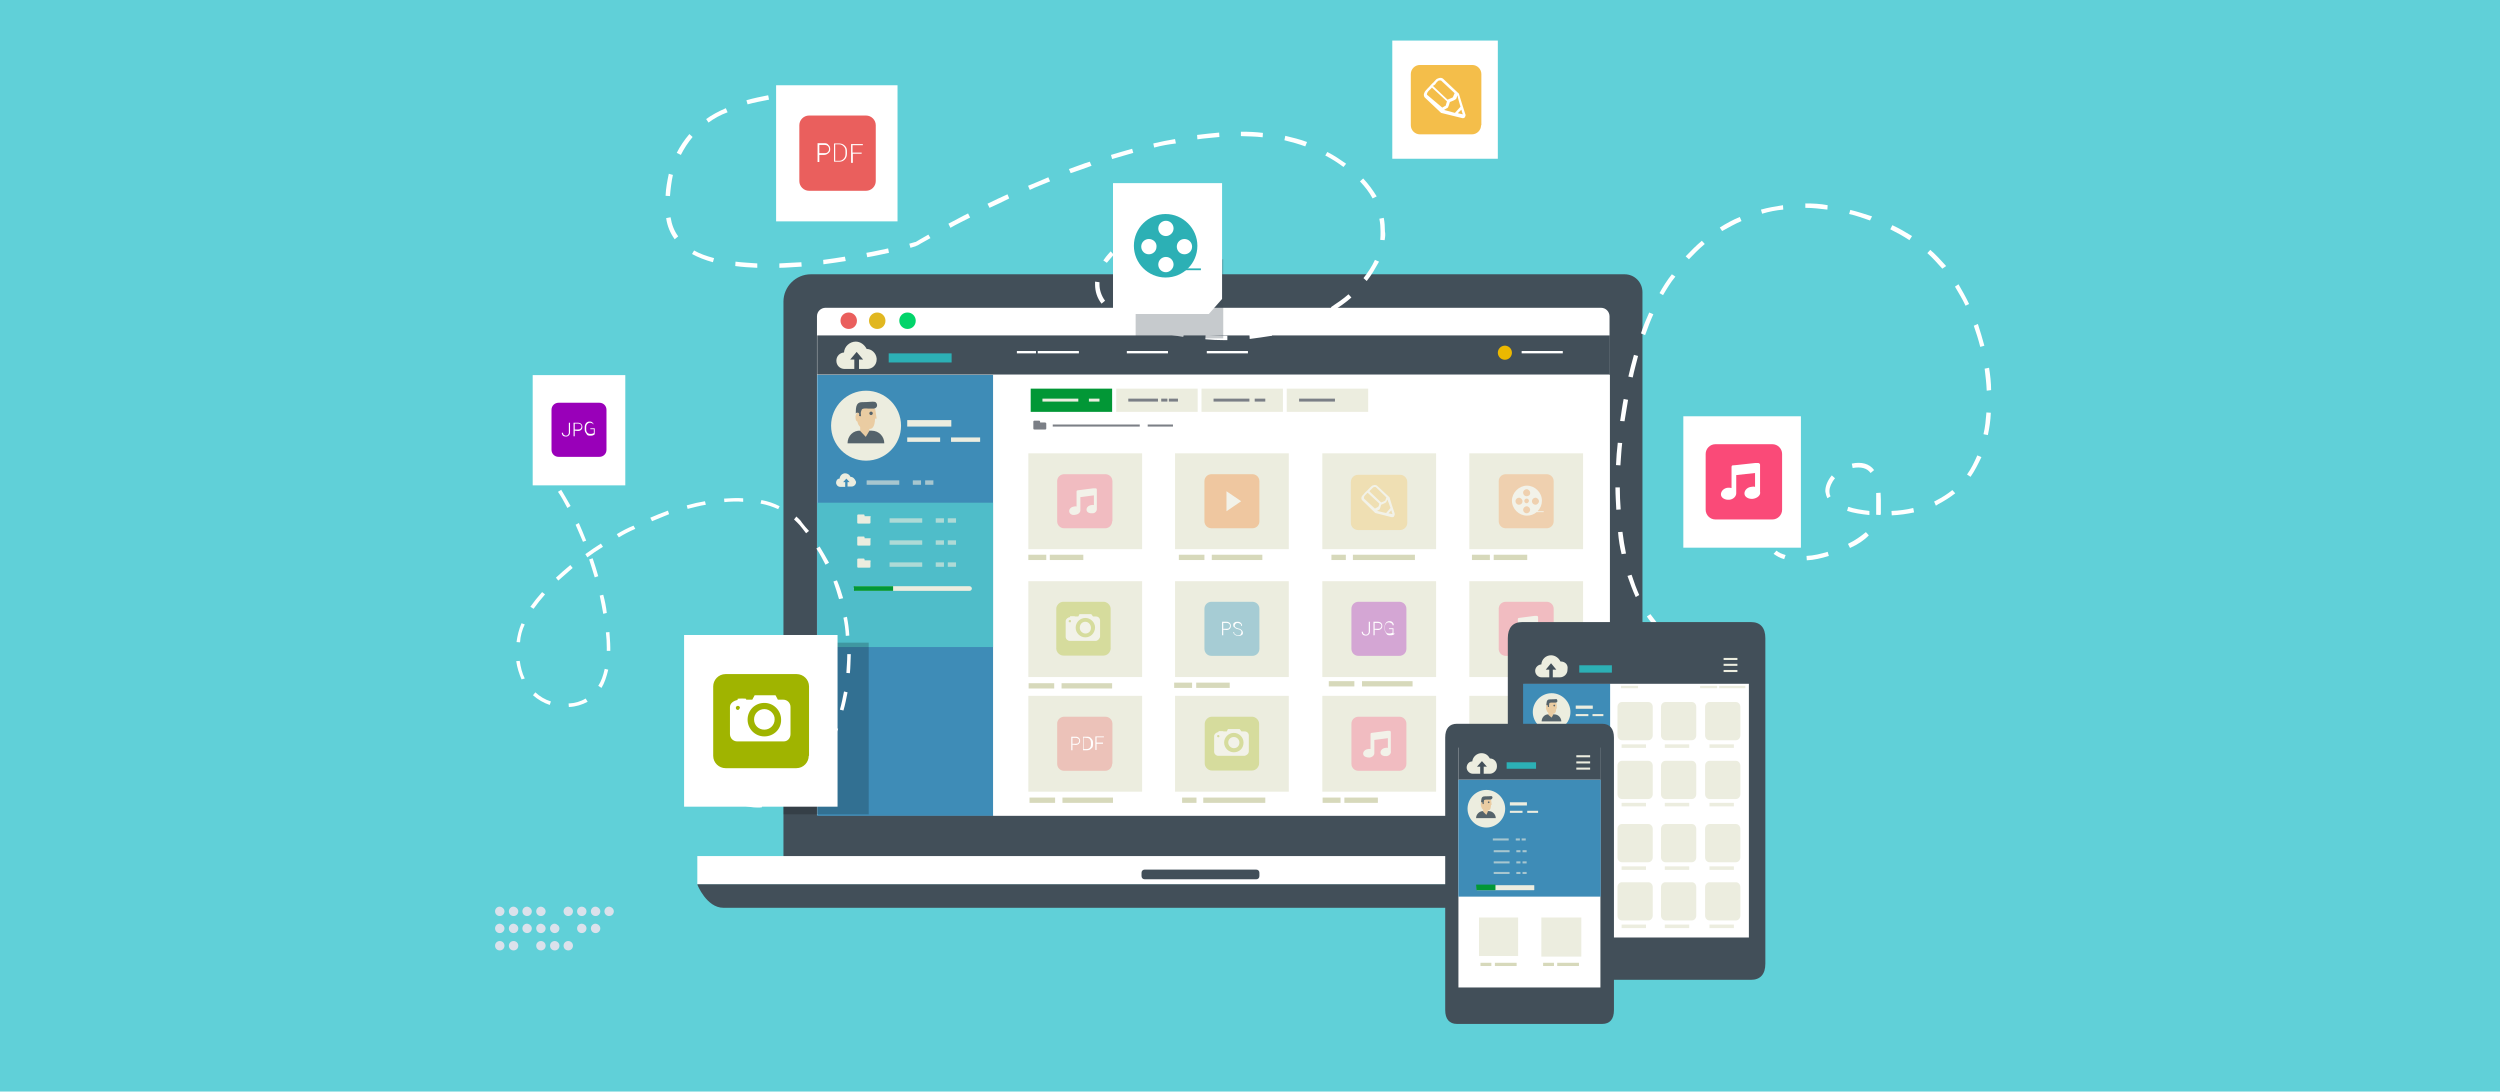 <?xml version="1.0" encoding="utf-8"?>
<!-- Generator: Adobe Illustrator 26.3.1, SVG Export Plug-In . SVG Version: 6.00 Build 0)  -->
<svg version="1.1" id="레이어_1" xmlns="http://www.w3.org/2000/svg" xmlns:xlink="http://www.w3.org/1999/xlink" x="0px"
	 y="0px" viewBox="0 0 850.4 371.3" style="enable-background:new 0 0 850.4 371.3;" xml:space="preserve">
<style type="text/css">
	.st0{fill:#60D0D8;}
	.st1{fill:#DBE1EB;}
	.st2{fill:#424F59;}
	.st3{fill:#FFFFFF;}
	.st4{fill:#3E8CB7;}
	.st5{fill:#4FBDC9;}
	.st6{fill:#ECEDDF;}
	.st7{opacity:0.6;fill:#ECEDDF;enable-background:new    ;}
	.st8{fill:#7B7F86;}
	.st9{fill:#029736;}
	.st10{fill:#EACCA2;}
	.st11{fill:#55636B;}
	.st12{fill:#ECB800;}
	.st13{fill:#D7D9BB;}
	.st14{opacity:0.2;enable-background:new    ;}
	.st15{opacity:0.3;}
	.st16{fill:#0081B8;}
	.st17{fill:#9900B9;}
	.st18{fill:#F47009;}
	.st19{fill:#EA5F5D;}
	.st20{fill:#F4BE4A;}
	.st21{fill:#A0B400;}
	.st22{fill:#FA4A78;}
	.st23{fill:#F68E3D;}
	.st24{fill-rule:evenodd;clip-rule:evenodd;fill:#2CB0B5;}
	.st25{fill:#E1B720;}
	.st26{fill:#02D46A;}
	.st27{opacity:0.3;fill:#424F59;enable-background:new    ;}
	.st28{fill:#2CB0B5;}
	.st29{opacity:0.5;}
	.st30{fill-rule:evenodd;clip-rule:evenodd;fill:#ECEDDF;}
</style>
<rect y="0" class="st0" width="850.4" height="371.3"/>
<path class="st1" d="M171.6,310c0,0.9-0.7,1.6-1.6,1.6c-0.9,0-1.6-0.7-1.6-1.6s0.7-1.6,1.6-1.6C170.9,308.5,171.6,309.2,171.6,310z"
	/>
<path class="st1" d="M176.3,310c0,0.9-0.7,1.6-1.6,1.6s-1.6-0.7-1.6-1.6s0.7-1.6,1.6-1.6C175.6,308.5,176.3,309.2,176.3,310z"/>
<path class="st1" d="M180.9,310c0,0.9-0.7,1.6-1.6,1.6c-0.9,0-1.6-0.7-1.6-1.6s0.7-1.6,1.6-1.6C180.2,308.5,180.9,309.2,180.9,310z"
	/>
<path class="st1" d="M185.6,310c0,0.9-0.7,1.6-1.6,1.6c-0.9,0-1.6-0.7-1.6-1.6s0.7-1.6,1.6-1.6C184.9,308.5,185.6,309.2,185.6,310z"
	/>
<path class="st1" d="M171.6,315.8c0,0.9-0.7,1.6-1.6,1.6c-0.9,0-1.6-0.7-1.6-1.6s0.7-1.6,1.6-1.6C170.9,314.3,171.6,315,171.6,315.8
	z"/>
<path class="st1" d="M176.3,315.8c0,0.9-0.7,1.6-1.6,1.6s-1.6-0.7-1.6-1.6s0.7-1.6,1.6-1.6C175.6,314.3,176.3,315,176.3,315.8z"/>
<path class="st1" d="M171.6,321.7c0,0.9-0.7,1.6-1.6,1.6c-0.9,0-1.6-0.7-1.6-1.6s0.7-1.6,1.6-1.6S171.6,320.8,171.6,321.7z"/>
<path class="st1" d="M176.3,321.7c0,0.9-0.7,1.6-1.6,1.6s-1.6-0.7-1.6-1.6s0.7-1.6,1.6-1.6S176.3,320.8,176.3,321.7z"/>
<path class="st1" d="M180.9,315.8c0,0.9-0.7,1.6-1.6,1.6c-0.9,0-1.6-0.7-1.6-1.6s0.7-1.6,1.6-1.6C180.2,314.3,180.9,315,180.9,315.8
	z"/>
<path class="st1" d="M185.6,315.8c0,0.9-0.7,1.6-1.6,1.6c-0.9,0-1.6-0.7-1.6-1.6s0.7-1.6,1.6-1.6C184.9,314.3,185.6,315,185.6,315.8
	z"/>
<path class="st1" d="M190.3,315.8c0,0.9-0.7,1.6-1.6,1.6s-1.6-0.7-1.6-1.6s0.7-1.6,1.6-1.6C189.5,314.3,190.3,315,190.3,315.8z"/>
<path class="st1" d="M185.6,321.7c0,0.9-0.7,1.6-1.6,1.6c-0.9,0-1.6-0.7-1.6-1.6s0.7-1.6,1.6-1.6
	C184.9,320.1,185.6,320.8,185.6,321.7z"/>
<path class="st1" d="M190.3,321.7c0,0.9-0.7,1.6-1.6,1.6s-1.6-0.7-1.6-1.6s0.7-1.6,1.6-1.6C189.5,320.1,190.3,320.8,190.3,321.7z"/>
<path class="st1" d="M208.8,310c0,0.9-0.7,1.6-1.6,1.6s-1.6-0.7-1.6-1.6s0.7-1.6,1.6-1.6C208.1,308.5,208.8,309.2,208.8,310z"/>
<path class="st1" d="M194.9,310c0,0.9-0.7,1.6-1.6,1.6c-0.9,0-1.6-0.7-1.6-1.6s0.7-1.6,1.6-1.6C194.2,308.5,194.9,309.2,194.9,310z"
	/>
<path class="st1" d="M194.9,321.7c0,0.9-0.7,1.6-1.6,1.6c-0.9,0-1.6-0.7-1.6-1.6s0.7-1.6,1.6-1.6S194.9,320.8,194.9,321.7z"/>
<path class="st1" d="M199.5,310c0,0.9-0.7,1.6-1.6,1.6c-0.9,0-1.6-0.7-1.6-1.6s0.7-1.6,1.6-1.6C198.9,308.5,199.5,309.2,199.5,310z"
	/>
<path class="st1" d="M204.2,310c0,0.9-0.7,1.6-1.6,1.6c-0.9,0-1.6-0.7-1.6-1.6s0.7-1.6,1.6-1.6C203.5,308.5,204.2,309.2,204.2,310z"
	/>
<path class="st1" d="M199.5,315.8c0,0.9-0.7,1.6-1.6,1.6c-0.9,0-1.6-0.7-1.6-1.6s0.7-1.6,1.6-1.6C198.9,314.3,199.5,315,199.5,315.8
	z"/>
<path class="st1" d="M204.2,315.8c0,0.9-0.7,1.6-1.6,1.6c-0.9,0-1.6-0.7-1.6-1.6s0.7-1.6,1.6-1.6C203.5,314.3,204.2,315,204.2,315.8
	z"/>
<g>
	<g>
		<path class="st2" d="M558.9,291.6H266.5v-189c0-5.1,4.2-9.3,9.3-9.3h276.8c3.5,0,6.1,2.8,6.1,6.1v192.2H558.9z"/>
		<path class="st3" d="M277.9,277.3V107.6c0-1.7,1.4-2.9,2.9-2.9h263.8c1.7,0,2.9,1.4,2.9,2.9v169.7H277.9z"/>
		<path class="st3" d="M579.5,291.2H432.2c-16.4,0-36.2,0-47.5,0H237.2v9.7h342.4L579.5,291.2L579.5,291.2z"/>
		<path class="st2" d="M237.2,300.8v0.1c0,0,3.1,7.9,8.9,7.9h297.5c32.3,0,34.4-3.6,36.1-7.9v-0.1H237.2z"/>
		<path class="st2" d="M388.3,298c0,0.6,0.4,1.1,1.1,1.1h37.9c0.6,0,1.1-0.4,1.1-1.1v-1.1c0-0.6-0.4-1.1-1.1-1.1h-37.9
			c-0.6,0-1.1,0.4-1.1,1.1V298z"/>
		<rect x="337.8" y="127.5" class="st3" width="209.8" height="150"/>
		<rect x="278" y="127.5" class="st4" width="59.8" height="150"/>
		<rect x="278" y="171" class="st5" width="59.8" height="49.1"/>
		<rect x="278" y="114.1" class="st2" width="269.6" height="13.3"/>
		<path class="st6" d="M306.5,144.8c0-6.5-5.3-11.9-11.9-11.9c-6.5,0-11.9,5.3-11.9,11.9c0,6.5,5.3,11.9,11.9,11.9
			S306.5,151.3,306.5,144.8z"/>
		<rect x="308.6" y="148.8" class="st6" width="11.2" height="1.5"/>
		<rect x="302.6" y="176.3" class="st7" width="11.1" height="1.5"/>
		<rect x="318.3" y="176.3" class="st7" width="2.8" height="1.5"/>
		<rect x="322.4" y="176.3" class="st7" width="2.8" height="1.5"/>
		<rect x="294.8" y="163.4" class="st7" width="11.1" height="1.5"/>
		<rect x="310.5" y="163.4" class="st7" width="2.8" height="1.5"/>
		<rect x="314.7" y="163.4" class="st7" width="2.8" height="1.5"/>
		<rect x="308.6" y="142.9" class="st6" width="15" height="2.2"/>
		<rect x="323.5" y="148.8" class="st6" width="9.9" height="1.5"/>
		<path class="st6" d="M295.9,175.6h-1.8v-0.3c0-0.1-0.1-0.3-0.3-0.3h-1.9c-0.1,0-0.3,0.1-0.3,0.3v0.7v0.7v1c0,0.3,0.1,0.4,0.4,0.4
			h3.7c0.3,0,0.4-0.1,0.4-0.4V176C296.4,175.7,296.1,175.6,295.9,175.6z"/>
		<path class="st8" d="M355.5,143.7h-1.7v-0.3c0-0.1-0.1-0.3-0.3-0.3h-1.7c-0.1,0-0.3,0.1-0.3,0.3v0.6v0.7v1c0,0.3,0.1,0.4,0.4,0.4
			h3.6c0.3,0,0.4-0.1,0.4-0.4V144C355.9,144,355.7,143.7,355.5,143.7z"/>
		<rect x="302.6" y="183.8" class="st7" width="11.1" height="1.5"/>
		<rect x="318.3" y="183.8" class="st7" width="2.8" height="1.5"/>
		<rect x="322.4" y="183.8" class="st7" width="2.8" height="1.5"/>
		<path class="st6" d="M295.9,183.1h-1.8v-0.3c0-0.1-0.1-0.3-0.3-0.3h-1.9c-0.1,0-0.3,0.1-0.3,0.3v0.7v0.7v1c0,0.3,0.1,0.4,0.4,0.4
			h3.7c0.3,0,0.4-0.1,0.4-0.4v-1.7C296.4,183.2,296.1,183.1,295.9,183.1z"/>
		<rect x="302.6" y="191.3" class="st7" width="11.1" height="1.5"/>
		<rect x="318.3" y="191.3" class="st7" width="2.8" height="1.5"/>
		<rect x="322.4" y="191.3" class="st7" width="2.8" height="1.5"/>
		<path class="st6" d="M295.9,190.6h-1.8v-0.3c0-0.1-0.1-0.3-0.3-0.3h-1.9c-0.1,0-0.3,0.1-0.3,0.3v0.7v0.7v1c0,0.3,0.1,0.4,0.4,0.4
			h3.7c0.3,0,0.4-0.1,0.4-0.4V191C296.4,190.9,296.1,190.6,295.9,190.6z"/>
		<g>
			<path class="st6" d="M289.3,162.2L289.3,162.2c-0.3-0.7-1-1.2-1.8-1.2c-1,0-1.8,0.8-1.9,1.8c-0.7,0-1.2,0.6-1.2,1.4
				c0,0.7,0.6,1.4,1.4,1.4h1.1h0.6V164h-0.7l1.1-1.2l1.1,1.2h-0.7v1.5h1.4c0.8,0,1.5-0.7,1.5-1.5v-0.1
				C290.8,162.8,290.1,162.2,289.3,162.2z"/>
		</g>
		<rect x="349.8" y="154.2" class="st6" width="38.7" height="32.6"/>
		<rect x="399.7" y="154.2" class="st6" width="38.7" height="32.6"/>
		<rect x="449.8" y="154.2" class="st6" width="38.7" height="32.6"/>
		<rect x="350.6" y="132.2" class="st9" width="27.7" height="7.9"/>
		<path class="st6" d="M291.2,201h38.6c0.4,0,0.8-0.4,0.8-0.8l0,0c0-0.4-0.4-0.8-0.8-0.8h-38.6c-0.4,0-0.8,0.4-0.8,0.8l0,0
			C290.4,200.6,290.8,201,291.2,201z"/>
		<rect x="354.6" y="135.6" class="st6" width="12.2" height="1"/>
		<rect x="370.4" y="135.6" class="st6" width="3.6" height="1"/>
		<rect x="379.7" y="132.2" class="st6" width="27.7" height="7.9"/>
		<rect x="383.8" y="135.6" class="st8" width="10.1" height="1"/>
		<rect x="395" y="135.6" class="st8" width="2.1" height="1"/>
		<rect x="397.6" y="135.6" class="st8" width="3.1" height="1"/>
		<rect x="408.7" y="132.2" class="st6" width="27.7" height="7.9"/>
		<rect x="412.8" y="135.6" class="st8" width="12.2" height="1"/>
		<rect x="426.8" y="135.6" class="st8" width="3.6" height="1"/>
		<rect x="358.1" y="144.4" class="st8" width="29.6" height="0.7"/>
		<rect x="390.4" y="144.4" class="st8" width="8.6" height="0.7"/>
		<rect x="437.7" y="132.2" class="st6" width="27.7" height="7.9"/>
		<rect x="441.9" y="135.6" class="st8" width="12.2" height="1"/>
		<rect x="457.7" y="135.6" class="st6" width="3.6" height="1"/>
		<rect x="517.6" y="119.4" class="st3" width="14" height="0.8"/>
		<path class="st9" d="M290.5,201h13.2c0.1,0,0.1,0,0.1-0.1v-1.4c0-0.1,0-0.1-0.1-0.1h-13.2c-0.1,0-0.1,0-0.1,0.1L290.5,201
			C290.4,200.9,290.5,201,290.5,201z"/>
		<g>
			<path class="st10" d="M297.7,140.8c0,2.5-0.1,5.1-1.9,5.1c-0.7,0-2.5-0.3-3.2-0.7c-1-0.8-1.1-2.4-1.1-4c0-2.5,1-3.9,2.9-3.9
				C296.5,137.2,297.7,138.1,297.7,140.8z"/>
			<path class="st10" d="M292.6,141.9c0,0.8-0.4,1.5-0.8,1.5c-0.6,0-0.8-0.7-0.8-1.5s0.4-1.5,0.8-1.5S292.6,141.1,292.6,141.9z"/>
			<polygon class="st10" points="297.7,139 298.2,142.4 296.8,142.4 296.5,139 			"/>
			<path class="st11" d="M296.9,140.6c0-0.3-0.3-0.6-0.6-0.6s-0.6,0.3-0.6,0.6s0.3,0.6,0.6,0.6S296.9,140.9,296.9,140.6z"/>
			<path class="st11" d="M297.3,139h-1.8c0,0-2.2-0.3-2.4,0.4s-0.3,0.7-0.3,1.1c0.1,0.8,0.1,1.1,0.1,1.1l-0.7-0.1c0,0,0.3-1-0.3-1.1
				c-0.4-0.1-0.7,0-0.8,0.3c0.1-1.2-0.3-3.9,2.1-3.9s3.6-0.3,4.4-0.1C298.3,136.8,299,138.6,297.3,139z"/>
			<path class="st11" d="M288.3,150.8h12.5c0-2.4-1.9-4.3-4.3-4.3h-3.7C290.2,146.3,288.3,148.3,288.3,150.8z"/>
			<polygon class="st10" points="292.6,146.6 294.5,148.6 295.7,146.6 295.7,144.5 292.6,144.5 			"/>
		</g>
		<rect x="349.8" y="197.7" class="st6" width="38.7" height="32.6"/>
		<rect x="399.7" y="197.7" class="st6" width="38.7" height="32.6"/>
		<rect x="449.8" y="197.7" class="st6" width="38.7" height="32.6"/>
		<rect x="499.8" y="197.7" class="st6" width="38.7" height="32.6"/>
		<rect x="349.8" y="236.7" class="st6" width="38.7" height="32.6"/>
		<rect x="399.7" y="236.7" class="st6" width="38.7" height="32.6"/>
		<rect x="449.8" y="236.7" class="st6" width="38.7" height="32.6"/>
		<rect x="499.8" y="236.7" class="st6" width="38.7" height="32.6"/>
		
			<ellipse transform="matrix(0.641 -0.768 0.768 0.641 91.601 436.058)" class="st12" cx="511.8" cy="120.1" rx="2.4" ry="2.4"/>
		<g>
			<rect x="349.8" y="188.7" class="st13" width="6.1" height="1.8"/>
			<rect x="357.1" y="188.7" class="st13" width="11.4" height="1.8"/>
		</g>
		<g>
			<rect x="399.4" y="232.2" class="st13" width="6.1" height="1.8"/>
			<rect x="406.9" y="232.2" class="st13" width="11.4" height="1.8"/>
		</g>
		<g>
			<rect x="500.7" y="188.7" class="st13" width="6.1" height="1.8"/>
			<rect x="508.1" y="188.7" class="st13" width="11.4" height="1.8"/>
		</g>
		<rect x="401" y="188.7" class="st13" width="8.7" height="1.8"/>
		<rect x="412.2" y="188.7" class="st13" width="17.2" height="1.8"/>
		<rect x="452" y="231.7" class="st13" width="8.7" height="1.8"/>
		<rect x="463.3" y="231.7" class="st13" width="17.2" height="1.8"/>
		<rect x="349.9" y="232.4" class="st13" width="8.7" height="1.8"/>
		<rect x="361.1" y="232.4" class="st13" width="17.2" height="1.8"/>
		<rect x="452.9" y="188.7" class="st13" width="4.9" height="1.8"/>
		<rect x="460.2" y="188.7" class="st13" width="21.1" height="1.8"/>
		<g>
			<rect x="449.9" y="271.3" class="st13" width="6.1" height="1.8"/>
			<rect x="457.3" y="271.3" class="st13" width="11.4" height="1.8"/>
		</g>
		<rect x="350.2" y="271.3" class="st13" width="8.7" height="1.8"/>
		<rect x="361.4" y="271.3" class="st13" width="17.2" height="1.8"/>
		<rect x="402.1" y="271.3" class="st13" width="4.9" height="1.8"/>
		<rect x="409.3" y="271.3" class="st13" width="21.1" height="1.8"/>
		<rect x="266.5" y="218.6" class="st14" width="29" height="58.4"/>
		<g>
			<g>
				<g class="st15">
					<path class="st16" d="M428.4,220.7c0,1.4-1.1,2.4-2.4,2.4h-13.9c-1.4,0-2.4-1.1-2.4-2.4v-13.6c0-1.4,1.1-2.4,2.4-2.4H426
						c1.4,0,2.4,1.1,2.4,2.4V220.7z"/>
				</g>
				<g class="st15">
					<path class="st17" d="M478.4,220.7c0,1.4-1.1,2.4-2.4,2.4h-13.9c-1.4,0-2.4-1.1-2.4-2.4v-13.6c0-1.4,1.1-2.4,2.4-2.4H476
						c1.4,0,2.4,1.1,2.4,2.4V220.7z"/>
				</g>
				<g class="st15">
					<path class="st18" d="M428.4,177.3c0,1.4-1.1,2.4-2.4,2.4h-13.9c-1.4,0-2.4-1.1-2.4-2.4v-13.6c0-1.4,1.1-2.4,2.4-2.4H426
						c1.4,0,2.4,1.1,2.4,2.4V177.3z"/>
					<polygon class="st3" points="417.2,167.1 422.2,170.5 417.2,173.9 					"/>
				</g>
				<g class="st15">
					<path class="st19" d="M378.3,259.8c0,1.4-1.1,2.4-2.4,2.4H362c-1.4,0-2.4-1.1-2.4-2.4v-13.6c0-1.4,1.1-2.4,2.4-2.4h14
						c1.4,0,2.4,1.1,2.4,2.4v13.6H378.3z"/>
				</g>
				<g class="st15">
					<path class="st20" d="M478.7,177.8c0,1.4-1.1,2.5-2.5,2.5H462c-1.4,0-2.5-1.1-2.5-2.5V164c0-1.4,1.1-2.5,2.5-2.5h14.2
						c1.4,0,2.5,1.1,2.5,2.5V177.8z"/>
					<path class="st3" d="M474.4,174.6c-0.3-0.7-1.7-5.3-1.7-5.3v-0.1l-4.3-4c-0.1-0.1-0.6-0.4-1.4-0.1c-0.3,0.1-0.6,0.4-1,0.8
						c-0.1,0.1-0.3,0.3-0.4,0.4c-0.3,0.3-0.6,0.7-1,1c-0.1,0.1-0.3,0.3-0.4,0.4c-0.4,0.6-0.8,0.8-1,1.2c-0.3,0.7,0,1.2,0.3,1.4
						l4.3,4.2l5.5,1.4c0.1,0,0.6,0.1,0.8-0.1C474.4,175.3,474.5,175.1,474.4,174.6z M473,172.8l-1.5,1.7l-3.1-0.7l0.7-0.4l0,0
						c0.1,0,0.3-0.1,0.7-1.7c1.5-0.6,1.7-0.8,1.8-1l0.3-0.8C472.1,170.3,472.6,171.6,473,172.8z M466.2,166.7
						c0.1-0.1,0.3-0.3,0.4-0.4c0.3-0.3,0.6-0.6,0.7-0.6c0.4-0.1,0.7,0,0.7,0l3.6,3.5l-0.4,1.1c-0.1,0-0.4,0.3-1.4,0.6l-3.9-3.7
						C465.8,167,466,166.9,466.2,166.7z M464,169.6c0,0-0.1-0.1,0-0.6c0.1-0.3,0.6-0.8,0.8-1c0.1-0.1,0.3-0.3,0.4-0.4l4,3.7
						c-0.1,0.7-0.3,1-0.4,1.1l-1.1,0.6L464,169.6L464,169.6z M473.7,174.9l-1.4-0.3l1-1C473.4,174.2,473.5,174.6,473.7,174.9
						L473.7,174.9z"/>
				</g>
				<rect x="499.8" y="154.2" class="st6" width="38.7" height="32.6"/>
				<g class="st15">
					<path class="st21" d="M428.3,259.7c0,1.2-1.1,2.4-2.4,2.4h-13.7c-1.2,0-2.4-1.1-2.4-2.4v-13.5c0-1.2,1.1-2.4,2.4-2.4h13.7
						c1.2,0,2.4,1.1,2.4,2.4V259.7z"/>
					<g>
						<path class="st3" d="M419.7,250.7c-1.1,0-1.9,0.8-1.9,1.9s1,1.9,1.9,1.9c1.1,0,1.9-0.8,1.9-1.9
							C421.6,251.6,420.8,250.7,419.7,250.7z"/>
						<path class="st3" d="M424.8,255.5v-5.3c0-0.8-0.6-1.4-1.4-1.4h-1.1l-0.6-0.8h-4l-0.4,0.8h-1.2v-0.1c0,0-0.3,0-0.8,0
							c-0.6,0-0.8,0-0.8,0v0.3c-0.8,0.1-1.5,0.7-1.5,1.4v5.3c0,0.8,0.7,1.4,1.4,1.4h9C424.1,256.9,424.8,256.4,424.8,255.5z
							 M414.4,250.8c-0.1,0-0.4-0.1-0.4-0.4c0-0.1,0.1-0.4,0.4-0.4c0.1,0,0.4,0.1,0.4,0.4S414.7,250.8,414.4,250.8z M419.7,255.9
							c-1.8,0-3.3-1.5-3.3-3.3s1.5-3.3,3.3-3.3s3.3,1.5,3.3,3.3C423,254.6,421.5,255.9,419.7,255.9z"/>
					</g>
				</g>
				<g class="st15">
					<path class="st21" d="M377.8,220.6c0,1.2-1.1,2.4-2.4,2.4h-13.7c-1.2,0-2.4-1.1-2.4-2.4v-13.5c0-1.2,1.1-2.4,2.4-2.4h13.7
						c1.2,0,2.4,1.1,2.4,2.4V220.6z"/>
					<g>
						<path class="st3" d="M369.2,211.5c-1.1,0-1.9,0.8-1.9,2.1c0,1.1,1,1.9,1.9,1.9c1.1,0,1.9-0.8,1.9-1.9
							C371.1,212.5,370.3,211.5,369.2,211.5z"/>
						<path class="st3" d="M374.2,216.4v-5.3c0-0.8-0.6-1.4-1.4-1.4h-1l-0.6-0.8h-4l-0.4,0.8h-1.2v-0.1c0,0-0.3,0-0.8,0
							c-0.6,0-0.8,0-0.8,0v0.3c-0.8,0.1-1.5,0.7-1.5,1.4v5.3c0,0.8,0.7,1.4,1.4,1.4h9C373.6,217.8,374.2,217.1,374.2,216.4z
							 M363.9,211.7c-0.1,0-0.4-0.1-0.4-0.4c0-0.1,0.1-0.4,0.4-0.4s0.4,0.1,0.4,0.4S364.2,211.7,363.9,211.7z M369.2,216.8
							c-1.8,0-3.3-1.5-3.3-3.3s1.5-3.3,3.3-3.3s3.3,1.5,3.3,3.3C372.4,215.4,371,216.8,369.2,216.8z"/>
					</g>
				</g>
				<g>
					<path class="st3" d="M364.8,253.3v1.9h-0.4v-4.6h1.5c0.4,0,0.8,0.1,1.1,0.4c0.3,0.3,0.4,0.6,0.4,1s-0.1,0.7-0.4,1
						s-0.7,0.4-1.1,0.4L364.8,253.3L364.8,253.3z M364.8,253h1.2c0.4,0,0.7-0.1,0.8-0.3c0.1-0.1,0.3-0.4,0.3-0.7s-0.1-0.6-0.3-0.7
						c-0.1-0.1-0.4-0.3-0.8-0.3h-1.2V253z"/>
					<path class="st3" d="M368.4,255.2v-4.6h1.4c0.6,0,1,0.1,1.4,0.6c0.4,0.4,0.6,0.8,0.6,1.4v0.6c0,0.6-0.1,1.1-0.6,1.4
						c-0.4,0.4-0.8,0.6-1.4,0.6H368.4L368.4,255.2z M368.6,250.9v3.9h1c0.4,0,0.8-0.1,1.1-0.4c0.3-0.3,0.4-0.7,0.4-1.2v-0.6
						c0-0.4-0.1-0.8-0.4-1.2c-0.3-0.3-0.7-0.4-1.1-0.4L368.6,250.9L368.6,250.9z"/>
					<path class="st3" d="M375.2,253H373v2.1h-0.4v-4.6h2.9v0.3H373v1.8h2.2V253z"/>
				</g>
				<g>
					<path class="st3" d="M465.6,211.5h0.4v3.3c0,0.4-0.1,0.7-0.4,1s-0.6,0.4-1,0.4s-0.8-0.1-1-0.3c-0.3-0.3-0.4-0.6-0.4-1l0,0h0.4
						c0,0.3,0.1,0.6,0.3,0.7c0.1,0.1,0.4,0.3,0.7,0.3s0.6-0.1,0.7-0.3c0.1-0.1,0.3-0.4,0.3-0.7V211.5z"/>
					<path class="st3" d="M467.6,214.2v1.9h-0.4v-4.6h1.5c0.4,0,0.8,0.1,1.1,0.4c0.3,0.3,0.4,0.6,0.4,1s-0.1,0.7-0.4,1
						s-0.7,0.4-1.1,0.4L467.6,214.2L467.6,214.2z M467.6,213.9h1.2c0.4,0,0.7-0.1,0.8-0.3c0.1-0.1,0.3-0.4,0.3-0.7s-0.1-0.6-0.3-0.7
						c-0.1-0.1-0.4-0.3-0.8-0.3h-1.2V213.9z"/>
					<path class="st3" d="M474.4,215.6c-0.1,0.1-0.3,0.3-0.6,0.4c-0.3,0.1-0.6,0.1-1,0.1c-0.6,0-1-0.1-1.2-0.6
						c-0.3-0.4-0.6-0.8-0.6-1.4v-0.8c0-0.6,0.1-1,0.4-1.4s0.7-0.6,1.2-0.6c0.6,0,0.8,0.1,1.1,0.4c0.3,0.3,0.4,0.6,0.4,1l0,0h-0.4
						c0-0.3-0.1-0.6-0.4-0.7c-0.1-0.1-0.6-0.3-0.8-0.3c-0.4,0-0.7,0.1-1,0.4c-0.3,0.3-0.4,0.7-0.4,1.1v0.8c0,0.4,0.1,0.8,0.4,1.1
						s0.6,0.4,1,0.4c0.3,0,0.6,0,0.8-0.1c0.3-0.1,0.4-0.1,0.4-0.3V214h-1.2v-0.3h1.5v1.8h0.4L474.4,215.6L474.4,215.6z"/>
				</g>
				<g class="st15">
					<path class="st22" d="M378.3,177.3c0,1.4-1.1,2.4-2.4,2.4H362c-1.4,0-2.4-1.1-2.4-2.4v-13.6c0-1.4,1.1-2.4,2.4-2.4h14
						c1.4,0,2.4,1.1,2.4,2.4v13.6H378.3z"/>
					<path class="st3" d="M373.1,173c0,0,0-5.1,0-6.5c0-0.1-0.1-0.4-0.4-0.4h-0.8l-4.6,0.6l-0.8,0.1c-0.1,0-0.3,0.1-0.3,0.4v5.1
						c-0.3-0.1-0.6-0.1-0.8,0c-1,0.1-1.8,0.8-1.7,1.7c0.1,0.8,1,1.4,2.1,1.1c1-0.1,1.8-0.8,1.7-1.7l0,0l0,0v-4.3l4.6-0.6v3.3
						c-0.3,0-0.6-0.1-0.8,0c-1,0.1-1.8,0.8-1.7,1.7c0.1,0.8,1,1.2,2.1,1.1C372.5,174.6,373.2,173.8,373.1,173z"/>
				</g>
				<g class="st15">
					<path class="st22" d="M528.5,220.7c0,1.4-1.1,2.4-2.4,2.4h-13.9c-1.4,0-2.4-1.1-2.4-2.4v-13.6c0-1.4,1.1-2.4,2.4-2.4h13.9
						c1.4,0,2.4,1.1,2.4,2.4V220.7z"/>
					<path class="st3" d="M523.2,216.4c0,0,0-5.1,0-6.5c0-0.1-0.1-0.4-0.4-0.4H522l-4.6,0.6l-0.8,0.1c-0.1,0-0.3,0.1-0.3,0.4v5.1
						c-0.3-0.1-0.6-0.1-0.8,0c-1,0.1-1.8,0.8-1.7,1.7c0.1,0.8,1,1.4,2.1,1.1c1-0.1,1.8-0.8,1.7-1.7l0,0l0,0v-4.3l4.6-0.6v3.3
						c-0.3,0-0.6-0.1-0.8,0c-1,0.1-1.8,0.8-1.7,1.7c0.1,0.8,1,1.2,2.1,1.1C522.5,217.9,523.3,217.2,523.2,216.4z"/>
				</g>
				<g class="st15">
					<path class="st22" d="M478.4,259.8c0,1.4-1.1,2.4-2.4,2.4h-13.9c-1.4,0-2.4-1.1-2.4-2.4v-13.6c0-1.4,1.1-2.4,2.4-2.4H476
						c1.4,0,2.4,1.1,2.4,2.4V259.8z"/>
					<path class="st3" d="M473.1,255.5c0,0,0-5.1,0-6.5c0-0.1-0.1-0.4-0.4-0.4h-0.8l-4.6,0.6l-0.8,0.1c-0.1,0-0.3,0.1-0.3,0.4v5.1
						c-0.3,0-0.6-0.1-0.8,0c-1,0.1-1.8,0.8-1.7,1.7c0.1,0.8,1,1.2,2.1,1.2c1-0.1,1.8-0.8,1.7-1.7l0,0l0,0v-4.3l4.6-0.6v3.3
						c-0.3,0-0.6-0.1-0.8,0c-1,0.1-1.8,0.8-1.7,1.7c0.1,0.8,1,1.2,2.1,1.1C472.6,257.1,473.3,256.2,473.1,255.5z"/>
				</g>
				<g class="st15">
					<path class="st23" d="M528.5,177.3c0,1.4-1.1,2.4-2.4,2.4h-13.9c-1.4,0-2.4-1.1-2.4-2.4v-13.6c0-1.4,1.1-2.4,2.4-2.4h13.9
						c1.4,0,2.4,1.1,2.4,2.4V177.3z"/>
					<path class="st3" d="M524.9,173.9H523c1-1,1.5-2.2,1.5-3.6c0-2.8-2.4-5.1-5.1-5.1s-5.1,2.4-5.1,5.1c0,2.8,2.4,5.1,5.1,5.1
						c1.2,0,2.4-0.4,3.3-1.2h2.4v-0.3H524.9z M516.7,171.7c-0.7,0-1.2-0.6-1.2-1.2c0-0.7,0.6-1.2,1.2-1.2s1.2,0.6,1.2,1.2
						C517.9,171.2,517.4,171.7,516.7,171.7z M519.3,174.6c-0.7,0-1.2-0.6-1.2-1.2s0.6-1.2,1.2-1.2s1.2,0.6,1.2,1.2
						S520,174.6,519.3,174.6z M519.3,168.8c-0.7,0-1.2-0.6-1.2-1.2c0-0.7,0.6-1.2,1.2-1.2s1.2,0.6,1.2,1.2
						C520.6,168.3,520,168.8,519.3,168.8z M521.1,170.5c0-0.7,0.6-1.2,1.2-1.2s1.2,0.6,1.2,1.2s-0.6,1.2-1.2,1.2
						C521.7,171.7,521.1,171.2,521.1,170.5z M519.3,171.2c-0.4,0-0.8-0.3-0.8-0.8c0-0.4,0.3-0.8,0.8-0.8c0.4,0,0.8,0.3,0.8,0.8
						C520,170.8,519.7,171.2,519.3,171.2z"/>
				</g>
			</g>
			<g>
				<path class="st3" d="M416.1,214.2v1.9h-0.4v-4.6h1.5c0.4,0,0.8,0.1,1.1,0.4c0.3,0.3,0.4,0.6,0.4,1s-0.1,0.7-0.4,1
					s-0.7,0.4-1.1,0.4L416.1,214.2L416.1,214.2z M416.1,213.9h1.2c0.4,0,0.7-0.1,0.8-0.3c0.1-0.1,0.3-0.4,0.3-0.7s-0.1-0.6-0.3-0.7
					c-0.1-0.1-0.4-0.3-0.8-0.3h-1.2V213.9z"/>
				<path class="st3" d="M422.3,215c0-0.3-0.1-0.4-0.3-0.6s-0.6-0.3-1-0.4c-0.6-0.1-0.8-0.3-1.1-0.6c-0.3-0.1-0.4-0.4-0.4-0.8
					c0-0.4,0.1-0.7,0.4-0.8c0.3-0.3,0.7-0.3,1.1-0.3s0.8,0.1,1.1,0.4c0.3,0.3,0.4,0.6,0.4,1l0,0h-0.3c0-0.3-0.1-0.6-0.3-0.7
					c-0.3-0.1-0.6-0.3-0.8-0.3c-0.4,0-0.7,0.1-0.8,0.3c-0.1,0.1-0.3,0.4-0.3,0.6c0,0.3,0.1,0.4,0.3,0.6c0.1,0.1,0.6,0.3,1,0.4
					c0.6,0.1,0.8,0.3,1.1,0.6c0.3,0.3,0.4,0.6,0.4,0.8c0,0.4-0.1,0.7-0.4,0.8c-0.3,0.3-0.7,0.3-1.1,0.3s-0.8-0.1-1.2-0.3
					c-0.3-0.3-0.6-0.6-0.6-1l0,0h0.3c0,0.4,0.1,0.6,0.4,0.8c0.3,0.1,0.6,0.3,1,0.3s0.7-0.1,0.8-0.3
					C422.2,215.4,422.3,215.3,422.3,215z"/>
			</g>
		</g>
		<rect x="302.3" y="120.2" class="st24" width="21.4" height="3.1"/>
		<g>
			<path class="st6" d="M294.8,118.7L294.8,118.7c-0.7-1.4-2.1-2.5-3.7-2.5c-2.1,0-3.9,1.7-4,3.7c-1.4,0.1-2.6,1.2-2.6,2.8
				s1.2,2.8,2.8,2.8h2.2c0.1,0,1.1,0,1.1,0v-3.2h-1.4l2.2-2.6l2.2,2.6h-1.4v3.2h2.8c1.8,0,3.2-1.4,3.2-3.2v-0.4
				C298,120.1,296.5,118.7,294.8,118.7z"/>
		</g>
	</g>
	<g>
		<path class="st19" d="M291.5,109.1c0-1.5-1.2-2.8-2.8-2.8s-2.8,1.2-2.8,2.8c0,1.5,1.2,2.8,2.8,2.8S291.5,110.7,291.5,109.1z"/>
		<path class="st25" d="M301.2,109.1c0-1.5-1.2-2.8-2.8-2.8c-1.5,0-2.8,1.2-2.8,2.8c0,1.5,1.2,2.8,2.8,2.8S301.2,110.7,301.2,109.1z
			"/>
		<path class="st26" d="M311.5,109.1c0-1.5-1.2-2.8-2.8-2.8s-2.8,1.2-2.8,2.8c0,1.5,1.2,2.8,2.8,2.8S311.5,110.7,311.5,109.1z"/>
	</g>
</g>
<rect x="345.9" y="119.4" class="st3" width="6.5" height="0.8"/>
<rect x="353" y="119.4" class="st3" width="14" height="0.8"/>
<rect x="383.3" y="119.4" class="st3" width="14" height="0.8"/>
<rect x="410.5" y="119.4" class="st3" width="14" height="0.8"/>
<path class="st3" d="M287.5,33.5c0,0-1.4-0.3-3.6-0.4l0.1-1.5c2.4,0.1,3.7,0.4,3.7,0.4L287.5,33.5z"/>
<path class="st3" d="M416.4,115.7c-2.1,0-4.3-0.1-6.4-0.3l0.1-1.5c2.5,0.1,5,0.3,7.4,0.3v1.5C417.2,115.7,416.8,115.7,416.4,115.7z
	 M425.1,115.3l-0.1-1.5c2.5-0.3,5-0.7,7.4-1.1l0.3,1.5C430.1,114.6,427.6,115,425.1,115.3z M402.5,114.6c-2.6-0.4-5.1-0.8-7.4-1.4
	l0.3-1.5c2.2,0.6,4.7,1,7.4,1.4L402.5,114.6z M439.8,112.1l-0.4-1.4c2.4-0.8,4.7-1.7,6.9-2.8l0.7,1.4
	C444.7,110.3,442.3,111.2,439.8,112.1z M387.8,111.2c-2.6-0.8-5-1.9-6.9-3.1l0.7-1.2c1.9,1.1,4.2,2.1,6.8,2.9L387.8,111.2z
	 M453.5,105.7l-0.8-1.2c2.1-1.4,4.2-2.8,6-4.4l1,1.1C457.9,102.8,455.8,104.3,453.5,105.7z M374.7,103.3c-1.5-1.9-2.2-4.2-2.2-6.5
	c0-0.3,0-0.7,0-1L374,96c0,0.3,0,0.6,0,0.8c0,1.9,0.7,3.9,1.9,5.5L374.7,103.3z M464.9,95.6l-1.1-1c1.5-1.9,2.9-4,3.9-6.2l1.4,0.6
	C467.8,91.3,466.6,93.5,464.9,95.6z M257.6,91.1c-2.6-0.1-5.3-0.3-7.5-0.6l0.1-1.5c2.2,0.3,4.7,0.4,7.4,0.6V91.1z M265.1,91.1v-1.5
	c2.4-0.1,4.9-0.3,7.5-0.4l0.1,1.5C270,90.8,267.5,91.1,265.1,91.1z M280.1,89.9l-0.1-1.5c2.4-0.3,4.9-0.7,7.4-1.1l0.3,1.5
	C285.1,89.2,282.5,89.6,280.1,89.9z M242.5,89.2c-2.6-0.7-5.1-1.7-7.1-2.8l0.7-1.2c1.9,1.1,4.2,1.9,6.8,2.6L242.5,89.2z M295,87.5
	l-0.3-1.5c2.5-0.4,4.9-1,7.4-1.5l0.3,1.5C300,86.5,297.5,87.1,295,87.5z M309.7,84.3l-0.4-1.4c1.2-0.3,1.9-0.6,2.2-0.6
	c0.4-0.3,1.9-1.1,4.3-2.5l0.7,1.2c-2.8,1.5-4.4,2.5-4.4,2.5H312h-0.1C312,83.6,311.2,83.9,309.7,84.3z M471,81.7l-1.5-0.1
	c0.1-1,0.1-1.9,0.1-2.9c0-1.4-0.1-2.8-0.4-4.3l1.5-0.3c0.3,1.5,0.4,3.1,0.4,4.6C471.3,79.6,471.2,80.6,471,81.7z M229.5,81.4
	c-1.5-2.1-2.5-4.4-2.9-7.2l1.5-0.3c0.4,2.5,1.2,4.6,2.6,6.5L229.5,81.4z M323.3,77.5l-0.7-1.4c2.2-1.1,4.4-2.4,6.7-3.5L330,74
	C327.7,75.2,325.3,76.3,323.3,77.5z M336.6,70.7l-0.7-1.4c2.2-1.1,4.6-2.2,6.8-3.2l0.6,1.4C341.2,68.6,338.8,69.7,336.6,70.7z
	 M466.9,67.5c-1.1-2.1-2.6-4-4.3-5.8l1.1-1c1.8,1.9,3.3,4,4.6,6.1L466.9,67.5z M227.9,66.7l-1.5-0.1c0.1-2.6,0.6-5.1,1.1-7.5
	l1.4,0.4C228.4,61.7,228.1,64.2,227.9,66.7z M350.3,64.6l-0.6-1.4c2.4-1,4.7-1.9,6.9-2.9l0.6,1.4C354.9,62.7,352.5,63.5,350.3,64.6z
	 M364.2,58.9l-0.6-1.4c2.4-0.8,4.7-1.8,7.1-2.5l0.6,1.4C368.9,57.3,366.6,58.1,364.2,58.9z M457,56.8c-1.9-1.4-4-2.8-6.2-3.9
	l0.7-1.2c2.4,1.2,4.4,2.6,6.4,4L457,56.8z M378.3,54.1l-0.4-1.4c2.5-0.7,4.9-1.5,7.2-2.1l0.4,1.4C383.1,52.7,380.7,53.4,378.3,54.1z
	 M231.6,52.7l-1.4-0.7c1.1-2.2,2.6-4.4,4.3-6.4l1.1,1C234.1,48.4,232.7,50.5,231.6,52.7z M392.6,50.2l-0.3-1.4
	c2.5-0.6,5-1.1,7.4-1.5l0.3,1.5C397.6,49.1,395.1,49.5,392.6,50.2z M444,49.8c-2.2-0.8-4.6-1.5-7.1-2.1l0.3-1.5
	c2.5,0.6,5,1.2,7.4,2.1L444,49.8z M407.3,47.4l-0.1-1.5c2.5-0.3,5.1-0.6,7.5-0.8l0.1,1.5C412.3,46.9,409.8,47,407.3,47.4z
	 M429.5,46.7c-2.4-0.3-4.9-0.3-7.4-0.4v-1.5c2.6,0,5.1,0.1,7.5,0.4L429.5,46.7z M241,41.7l-0.8-1.2c1.9-1.4,4.2-2.6,6.7-3.7l0.6,1.4
	C245,39.1,242.9,40.3,241,41.7z M254.3,35.5l-0.4-1.4c2.4-0.7,4.9-1.2,7.4-1.7l0.3,1.5C259,34.4,256.5,34.9,254.3,35.5z M268.9,33
	l-0.1-1.5c2.2-0.1,4.4-0.3,6.8-0.3c0.3,0,0.6,0,0.7,0v1.5c-0.3,0-0.6,0-0.7,0C273.3,32.8,271.1,32.8,268.9,33z"/>
<path class="st3" d="M376.5,89.4l-1.2-0.8c1.2-1.8,2.4-2.9,2.5-3.1l1,1.1C378.9,86.7,377.8,87.8,376.5,89.4z"/>
<path class="st3" d="M186,162.4c-0.6-0.4-1.5-1.2-2.1-0.8l-0.6-1.1c1-0.6,2.2-0.1,3.6,1.1L186,162.4z"/>
<path class="st3" d="M257.8,274.7c-1.8,0-3.5-0.3-5.1-0.8l0.4-1.2c1.9,0.7,4,1,6,0.7l0.1,1.2C258.8,274.7,258.2,274.7,257.8,274.7z
	 M265.4,272.9l-0.6-1.1c1.8-0.8,3.5-1.9,5.3-3.3l0.8,1C269.2,270.8,267.4,272,265.4,272.9z M246.8,270.8c-1.8-1.2-3.5-2.6-5-4.2
	l1-0.8c1.4,1.5,3.1,2.8,4.7,4L246.8,270.8z M275.5,264.7l-1-0.8c1.2-1.5,2.5-3.2,3.7-5.1l1.1,0.7
	C278.2,261.4,276.9,263.2,275.5,264.7z M237.9,261.4c-1.1-1.8-1.9-3.7-2.8-6l1.2-0.4c0.7,2.1,1.5,3.9,2.6,5.7L237.9,261.4z
	 M282.5,253.9l-1.1-0.6c0.8-1.8,1.7-3.9,2.5-5.8l1.2,0.4C284.3,250,283.4,251.9,282.5,253.9z M233.6,249.1c-0.3-2.1-0.6-4.2-0.6-6.4
	h1.2c0,2.2,0.3,4.3,0.6,6.2L233.6,249.1z M286.9,241.7l-1.2-0.3c0.6-2.1,1-4.2,1.4-6.2l1.2,0.3C287.9,237.5,287.5,239.7,286.9,241.7
	z M193.5,240.5l-0.1-1.2c2.2-0.1,4.2-0.7,5.8-1.7l0.7,1.1C198.1,239.7,195.9,240.4,193.5,240.5z M187,239.8c-2.1-0.7-4-1.8-5.7-3.3
	l0.8-1c1.5,1.4,3.3,2.5,5.3,3.1L187,239.8z M234.5,236.4l-1.2-0.1c0.1-2.1,0.4-4.3,0.8-6.4l1.2,0.3
	C235,232.2,234.7,234.3,234.5,236.4z M204.6,234l-1.1-0.7c1-1.5,1.7-3.5,2.2-5.8l1.2,0.3C206.3,230.3,205.6,232.4,204.6,234z
	 M177.4,231.1c-0.8-1.9-1.5-4-1.8-6.2l1.2-0.1c0.3,2.1,0.8,4.2,1.7,6L177.4,231.1z M289.1,229l-1.2-0.1c0.1-2.1,0.3-4,0.3-6.1v-0.3
	h1.2v0.3C289.3,224.9,289.3,226.9,289.1,229z M207.6,221.4h-1.2c0-0.4,0-0.8,0-1.2c0-1.7-0.1-3.3-0.3-5.1l1.2-0.1
	c0.1,1.8,0.3,3.6,0.3,5.3C207.6,220.6,207.6,221,207.6,221.4z M176.9,218.5l-1.2-0.1c0.3-2.2,0.8-4.3,1.7-6.4l1.1,0.4
	C177.6,214.3,177,216.4,176.9,218.5z M287.7,216.3c-0.1-2.1-0.4-4.2-0.8-6.2l1.2-0.3c0.4,2.1,0.7,4.3,0.8,6.4L287.7,216.3z
	 M205.2,208.8c-0.3-1.9-0.8-4.2-1.2-6.2l1.2-0.3c0.6,2.2,1,4.3,1.2,6.2L205.2,208.8z M181.5,207.1l-1.1-0.7c1.2-1.7,2.5-3.3,4-5
	l1,0.8C184,203.8,182.7,205.4,181.5,207.1z M285.4,203.8c-0.6-2.1-1.2-4-1.9-6l1.2-0.4c0.8,1.9,1.5,4,2.1,6.1L285.4,203.8z
	 M189.9,197.5l-0.8-1c1.5-1.4,3.2-2.9,4.9-4.3l0.8,1C193,194.8,191.5,196.1,189.9,197.5z M202.3,196.4c-0.6-1.9-1.2-4-1.9-6.1
	l1.2-0.4c0.7,2.1,1.4,4.2,1.9,6.1L202.3,196.4z M280.8,192.1c-1-1.9-1.9-3.7-3.1-5.5l1.1-0.7c1.1,1.8,2.2,3.7,3.2,5.5L280.8,192.1z
	 M199.8,189.6l-0.7-1.1c1.7-1.2,3.5-2.5,5.3-3.6l0.7,1.1C203.3,187.1,201.4,188.4,199.8,189.6z M198.3,184.3c-0.8-1.9-1.7-4-2.5-5.8
	l1.1-0.6c0.8,1.9,1.7,3.9,2.5,6L198.3,184.3z M210.5,182.8l-0.7-1.1c1.8-1.1,3.7-2.1,5.7-2.9l0.6,1.1
	C214.2,180.7,212.3,181.7,210.5,182.8z M274.2,181.4c-0.7-1-1.5-1.9-2.2-2.8c-0.6-0.7-1.2-1.2-1.9-1.9l0.8-1
	c0.7,0.7,1.4,1.2,1.9,2.1c0.8,1,1.5,1.9,2.4,2.8L274.2,181.4z M221.8,177.3l-0.6-1.2c1.9-0.8,4-1.7,6-2.4l0.4,1.2
	C225.9,175.6,223.9,176.4,221.8,177.3z M264.7,173.2c-1.8-0.8-3.7-1.5-6-1.9l0.3-1.2c2.2,0.4,4.3,1.1,6.2,2.1L264.7,173.2z
	 M233.9,173.1l-0.3-1.2c2.1-0.6,4.3-1.1,6.2-1.4l0.3,1.2C238.1,172,236,172.6,233.9,173.1z M193,172.8c-1.1-2.1-2.1-3.9-3.2-5.5
	l1.1-0.7c1,1.7,2.1,3.5,3.2,5.5L193,172.8z M246.4,170.8l-0.1-1.2c2.2-0.1,4.4-0.3,6.5-0.1v1.2C250.7,170.5,248.5,170.6,246.4,170.8
	z"/>
<path class="st3" d="M236.8,223.9l-1.2-0.3c0.6-1.9,1-3.1,1-3.1l1.2,0.4C237.7,220.8,237.2,221.9,236.8,223.9z"/>
<path class="st3" d="M606.9,190.2c-1.5-0.4-2.6-1.1-3.6-1.8l1-1.1c0.7,0.7,1.8,1.1,3.1,1.5L606.9,190.2z"/>
<path class="st3" d="M556.4,203.1c-1-2.2-1.9-4.6-2.8-7.2l1.4-0.4c0.8,2.5,1.7,4.9,2.6,6.9L556.4,203.1z M614.6,190.6l-0.1-1.5
	c2.4-0.1,4.9-0.7,7.2-1.4l0.4,1.4C619.6,189.9,617,190.5,614.6,190.6z M551.6,188.5c-0.6-2.4-1-4.9-1.2-7.5l1.5-0.1
	c0.3,2.5,0.7,5,1.2,7.4L551.6,188.5z M629.3,186.4l-0.7-1.4c2.5-1.2,4.4-2.6,6.1-4l1,1.1C634.2,183.7,632,185.2,629.3,186.4z
	 M643.5,175.3l-0.1-1.5c2.5-0.1,5-0.4,7.4-1l0.3,1.5C648.8,174.8,646.1,175.2,643.5,175.3z M639.7,175.2l-1.5-0.1c0-0.1,0-0.3,0-0.4
	c0-0.6,0-1.1,0-1.8c0-0.8,0-1.8,0-2.8c0-0.8,0-1.7,0-2.4l1.5-0.1c0,0.8,0.1,1.5,0.1,2.5s0,1.9,0,2.8c0,0.7,0,1.2,0,1.8
	C639.7,174.8,639.7,175.1,639.7,175.2z M635.9,175.2c-2.8-0.3-5.4-0.7-7.6-1.4l0.4-1.4c2.1,0.7,4.6,1.1,7.2,1.4L635.9,175.2
	L635.9,175.2z M549.8,173.4c-0.1-2.5-0.3-5-0.3-7.6h1.5c0,2.5,0.1,5.1,0.3,7.5L549.8,173.4z M658.5,172l-0.6-1.4
	c0.3-0.1,0.6-0.3,0.8-0.4c1.9-1,3.7-2.1,5.4-3.5l1,1.1c-1.8,1.4-3.7,2.6-5.8,3.7C659,171.7,658.8,171.9,658.5,172z M621.6,169.5
	c-0.1-0.3-0.3-0.7-0.4-1c-0.1-0.6-0.3-1-0.3-1.5c0-1.7,0.8-3.6,2.2-5.3l1.1,1c-1.2,1.4-1.9,3.1-1.9,4.3c0,0.4,0,0.7,0.1,1.1
	c0.1,0.3,0.1,0.4,0.3,0.7L621.6,169.5z M670.3,162.2l-1.2-0.8c1.4-1.9,2.5-4.2,3.5-6.5l1.4,0.6C672.9,157.8,671.7,160.2,670.3,162.2
	z M636.3,160.9c-1.2-1.7-3.3-2.2-6.1-1.7l-0.3-1.5c3.3-0.7,6,0,7.6,2.2L636.3,160.9z M551.2,158.3l-1.5-0.1c0.1-2.5,0.3-5,0.6-7.6
	l1.5,0.1C551.5,153.3,551.4,155.8,551.2,158.3z M676.2,148l-1.5-0.3c0.6-2.4,0.8-4.9,1-7.4l1.5,0.1
	C677.1,143.1,676.7,145.6,676.2,148z M552.6,143.3l-1.5-0.1c0.4-2.5,0.7-5,1.2-7.5l1.5,0.3C553.4,138.3,553,140.8,552.6,143.3z
	 M675.8,132.9c-0.1-2.5-0.4-5-0.7-7.5l1.5-0.3c0.4,2.5,0.7,5.1,0.7,7.6L675.8,132.9z M555.4,128.4l-1.5-0.3c0.6-2.5,1.2-5,1.9-7.4
	l1.4,0.4C556.6,123.6,555.9,125.9,555.4,128.4z M673.6,118c-0.6-2.4-1.4-4.9-2.2-7.2l1.4-0.6c0.8,2.4,1.5,4.9,2.2,7.4L673.6,118z
	 M559.6,114l-1.4-0.6c0.8-2.5,1.8-4.9,2.8-7.1l1.4,0.6C561.4,109.1,560.5,111.5,559.6,114z M668.6,104c-1.1-2.4-2.4-4.4-3.6-6.5
	l1.2-0.8c1.2,2.1,2.5,4.3,3.6,6.7L668.6,104z M565.7,100.4l-1.2-0.7c1.2-2.2,2.6-4.4,4.2-6.4l1.2,0.8C568.3,96,567,98.2,565.7,100.4
	z M660.7,91.4c-1.7-1.9-3.3-3.7-5.1-5.3l1-1.1c1.8,1.5,3.6,3.5,5.4,5.5L660.7,91.4z M574.5,88.2l-1.1-1c1.8-1.9,3.6-3.7,5.5-5.3
	l1,1.1C578,84.6,576.2,86.4,574.5,88.2z M649.5,81.7c-2.1-1.4-4.3-2.6-6.5-3.7l0.7-1.4c2.4,1.1,4.6,2.4,6.7,3.7L649.5,81.7z
	 M585.8,78.6l-0.8-1.2c2.2-1.4,4.4-2.6,6.8-3.6l0.6,1.4C590.2,76.1,588,77.4,585.8,78.6z M636.1,75c-2.4-0.8-4.7-1.7-7.1-2.2
	l0.4-1.4c2.5,0.6,4.9,1.4,7.4,2.2L636.1,75z M599.4,72.7l-0.4-1.4c2.5-0.7,5-1.1,7.5-1.5l0.1,1.5C604.2,71.5,601.7,72,599.4,72.7z
	 M621.6,71.3c-2.5-0.3-5-0.6-7.5-0.6v-1.5c2.5,0,5.1,0.1,7.6,0.6L621.6,71.3z"/>
<path class="st3" d="M562.6,212.8c-0.8-1-1.7-1.9-2.4-3.1l1.2-0.8c0.7,1,1.5,1.9,2.2,2.9L562.6,212.8z"/>
<g>
	<rect x="264" y="29" class="st3" width="41.3" height="46.3"/>
	<g>
		<path class="st19" d="M297.9,61.6c0,1.8-1.5,3.3-3.3,3.3h-19.4c-1.8,0-3.3-1.5-3.3-3.3v-19c0-1.8,1.5-3.3,3.3-3.3h19.4
			c1.8,0,3.3,1.5,3.3,3.3V61.6z"/>
	</g>
	<g>
		<path class="st3" d="M278.7,52.5v2.6h-0.6v-6.4h2.2c0.7,0,1.2,0.1,1.5,0.6c0.4,0.3,0.6,0.8,0.6,1.4s-0.1,1-0.6,1.4
			c-0.4,0.3-0.8,0.6-1.5,0.6h-1.7v-0.2C278.6,52.5,278.7,52.5,278.7,52.5z M278.7,52.1h1.7c0.6,0,1-0.1,1.2-0.4
			c0.3-0.3,0.4-0.6,0.4-1s-0.1-0.7-0.4-1s-0.7-0.4-1.2-0.4h-1.7V52.1z"/>
		<path class="st3" d="M283.7,55.2v-6.4h1.8c0.8,0,1.4,0.3,1.9,0.8c0.6,0.6,0.7,1.2,0.7,1.9v0.8c0,0.8-0.3,1.5-0.7,1.9
			c-0.6,0.6-1.1,0.8-1.9,0.8h-1.8V55.2z M284.1,49.3v5.4h1.4c0.7,0,1.1-0.3,1.5-0.7s0.6-1,0.6-1.7v-0.8c0-0.7-0.1-1.2-0.6-1.7
			s-1-0.7-1.5-0.7h-1.4V49.3z"/>
		<path class="st3" d="M293.2,52.3h-3.1v3.1h-0.6V49h4v0.4H290v2.5h3.1v0.4C293.1,52.3,293.2,52.3,293.2,52.3z"/>
	</g>
</g>
<g>
	<rect x="181.2" y="127.6" class="st3" width="31.5" height="37.5"/>
	<g>
		<path class="st17" d="M206.3,153c0,1.4-1.1,2.4-2.4,2.4H190c-1.4,0-2.4-1.1-2.4-2.4v-13.6c0-1.4,1.1-2.4,2.4-2.4h13.9
			c1.4,0,2.4,1.1,2.4,2.4L206.3,153L206.3,153z"/>
	</g>
	<g>
		<path class="st3" d="M193.5,143.8h0.4v3.3c0,0.4-0.1,0.7-0.4,1c-0.3,0.3-0.6,0.4-1,0.4s-0.8-0.1-1-0.3c-0.3-0.3-0.4-0.6-0.4-1l0,0
			h0.4c0,0.3,0.1,0.6,0.3,0.7c0.1,0.1,0.4,0.3,0.7,0.3s0.6-0.1,0.7-0.3c0.1-0.1,0.3-0.4,0.3-0.7V143.8z"/>
		<path class="st3" d="M195.5,146.5v1.9h-0.4v-4.6h1.5c0.4,0,0.8,0.1,1.1,0.4c0.3,0.3,0.4,0.6,0.4,1s-0.1,0.7-0.4,1
			c-0.3,0.3-0.7,0.4-1.1,0.4L195.5,146.5L195.5,146.5z M195.5,146.1h1.2c0.4,0,0.7-0.1,0.8-0.3c0.1-0.1,0.3-0.4,0.3-0.7
			s-0.1-0.6-0.3-0.7c-0.1-0.1-0.4-0.3-0.8-0.3h-1.2V146.1z"/>
		<path class="st3" d="M202.3,147.7c-0.1,0.1-0.3,0.3-0.6,0.4c-0.3,0.1-0.6,0.1-1,0.1c-0.6,0-1-0.1-1.2-0.6
			c-0.3-0.4-0.6-0.8-0.6-1.4v-0.8c0-0.6,0.1-1,0.4-1.4s0.7-0.6,1.2-0.6c0.6,0,0.8,0.1,1.1,0.4c0.3,0.3,0.4,0.6,0.4,1l0,0l0,0
			c0-0.3-0.1-0.6-0.4-0.7c-0.1-0.1-0.6-0.3-0.8-0.3c-0.4,0-0.7,0.1-1,0.4c-0.3,0.3-0.4,0.7-0.4,1.1v0.8c0,0.4,0.1,0.8,0.4,1.1
			c0.3,0.3,0.6,0.4,1,0.4c0.3,0,0.6,0,0.8-0.1c0.3-0.1,0.4-0.1,0.4-0.3V146h-1.2v-0.3h1.5L202.3,147.7L202.3,147.7z"/>
	</g>
</g>
<g>
	<rect x="572.6" y="141.6" class="st3" width="40" height="44.7"/>
	<g>
		<path class="st22" d="M606.2,173.4c0,1.8-1.5,3.3-3.3,3.3h-19.4c-1.8,0-3.3-1.5-3.3-3.3v-19c0-1.8,1.5-3.3,3.3-3.3h19.4
			c1.8,0,3.3,1.5,3.3,3.3V173.4z"/>
		<path class="st3" d="M598.7,167.3c0,0,0-7.2,0-9.2c0-0.3-0.3-0.6-0.6-0.6H597l-6.4,0.7l-1.2,0.1c-0.3,0-0.4,0.3-0.4,0.6v7.1
			c-0.4-0.1-0.8-0.1-1.2-0.1c-1.4,0.1-2.5,1.2-2.4,2.4c0.1,1.1,1.4,1.8,2.8,1.7c1.4-0.1,2.5-1.2,2.4-2.4l0,0l0,0v-6l6.4-0.7v4.7
			c-0.4-0.1-0.8-0.1-1.2,0c-1.4,0.1-2.5,1.2-2.4,2.4c0.1,1.1,1.4,1.8,2.8,1.7C597.8,169.5,599,168.4,598.7,167.3z"/>
	</g>
</g>
<g>
	<rect x="232.7" y="216" class="st3" width="52.2" height="58.4"/>
	<g>
		<path class="st21" d="M275.1,257.1c0,2.2-1.8,4.2-4.2,4.2h-24.1c-2.2,0-4.2-1.8-4.2-4.2v-23.6c0-2.2,1.8-4.2,4.2-4.2H271
			c2.2,0,4.2,1.8,4.2,4.2v23.6H275.1z"/>
		<g>
			<path class="st3" d="M260,241.2c-1.9,0-3.5,1.5-3.5,3.5s1.5,3.5,3.5,3.5c1.9,0,3.5-1.5,3.5-3.5
				C263.6,242.9,261.9,241.2,260,241.2z"/>
			<path class="st3" d="M268.9,249.7v-9.2c0-1.4-1.1-2.5-2.5-2.5h-1.8l-0.8-1.5h-7.1l-0.8,1.5h-2.1v-0.3c0,0-0.4-0.1-1.4-0.1
				s-1.5,0.1-1.5,0.1v0.4c-1.5,0.3-2.6,1.2-2.6,2.4v9.2c0,1.4,1.1,2.5,2.5,2.5h15.8C267.9,252.2,268.9,251.1,268.9,249.7z
				 M251,241.5c-0.4,0-0.7-0.3-0.7-0.7s0.3-0.7,0.7-0.7s0.7,0.3,0.7,0.7C251.5,241.2,251.3,241.5,251,241.5z M260,250.5
				c-3.2,0-5.7-2.6-5.7-5.7c0-3.2,2.5-5.7,5.7-5.7s5.7,2.6,5.7,5.7C265.8,248,263.2,250.5,260,250.5z"/>
		</g>
	</g>
</g>
<g>
	<rect x="473.6" y="13.8" class="st3" width="35.9" height="40.2"/>
	<g>
		<path class="st20" d="M503.8,42.6c0,1.7-1.4,3.1-3.1,3.1H483c-1.7,0-3.1-1.4-3.1-3.1V25.2c0-1.7,1.4-3.1,3.1-3.1h17.8
			c1.7,0,3.1,1.4,3.1,3.1v17.4H503.8z"/>
		<path class="st3" d="M498.4,38.7c-0.3-0.8-2.1-6.7-2.1-6.7v-0.1l-5.4-5.1c-0.1-0.1-0.7-0.6-1.8-0.1c-0.4,0.1-0.7,0.4-1.2,1
			c-0.1,0.1-0.3,0.4-0.6,0.6c-0.4,0.4-0.8,0.8-1.1,1.2c-0.1,0.1-0.4,0.4-0.6,0.6c-0.6,0.6-1,1.1-1.1,1.5c-0.4,0.8,0,1.5,0.3,1.7
			l5.4,5.1l6.9,1.7c0.1,0,0.7,0.3,1.1-0.1C498.6,39.4,498.6,39.1,498.4,38.7z M496.8,36.3l-1.9,2.1l-3.7-1l1-0.6l0,0
			c0.3-0.1,0.4-0.1,1-2.1c1.9-0.7,2.1-1,2.2-1.2l0.4-1.1C495.8,33.1,496.4,34.8,496.8,36.3z M488.2,28.7c0.1-0.1,0.3-0.4,0.4-0.6
			c0.4-0.4,0.7-0.7,0.8-0.7c0.6-0.1,0.8,0,0.8,0l4.6,4.3l-0.6,1.4c-0.1,0.1-0.6,0.3-1.8,0.8l-5-4.7C487.8,29.1,488,28.8,488.2,28.7z
			 M485.5,32.3c0,0-0.3-0.1,0-0.7c0.1-0.3,0.7-1,1-1.2c0.1-0.1,0.3-0.3,0.6-0.6l5.1,4.7c-0.3,1-0.4,1.2-0.4,1.4l-1.2,0.7L485.5,32.3
			L485.5,32.3z M497.6,38.9l-1.7-0.4l1.2-1.2C497.3,38.1,497.5,38.7,497.6,38.9L497.6,38.9z"/>
	</g>
</g>
<g>
	<rect x="386.3" y="88.2" class="st27" width="29.8" height="26.9"/>
	<g>
		<polygon class="st3" points="378.6,106.8 411.2,106.8 415.7,101.7 415.7,62.3 378.6,62.3 		"/>
		<g>
			<polygon class="st28" points="402.9,91.9 408.5,91.9 408.5,91.3 403.5,91.3 402.8,92.1 			"/>
			<g>
				<path class="st28" d="M396.5,94.4c-6,0-10.8-4.9-10.8-10.8c0-6,4.9-10.8,10.8-10.8s10.8,4.9,10.8,10.8
					C407.3,89.6,402.5,94.4,396.5,94.4z M399.2,77.7c0-1.4-1.1-2.6-2.6-2.6c-1.4,0-2.6,1.1-2.6,2.6c0,1.4,1.1,2.6,2.6,2.6
					C397.9,80.3,399.2,79.2,399.2,77.7z M399.2,90c0-1.4-1.1-2.6-2.6-2.6c-1.4,0-2.6,1.1-2.6,2.6c0,1.4,1.1,2.6,2.6,2.6
					C397.9,92.6,399.2,91.4,399.2,90z M390.8,81.3c-1.4,0-2.6,1.1-2.6,2.6c0,1.4,1.1,2.6,2.6,2.6c1.4,0,2.6-1.1,2.6-2.6
					C393.5,82.4,392.2,81.3,390.8,81.3z M402.9,81.3c-1.4,0-2.6,1.1-2.6,2.6c0,1.4,1.1,2.6,2.6,2.6c1.4,0,2.6-1.1,2.6-2.6
					S404.3,81.3,402.9,81.3z"/>
			</g>
			<path class="st28" d="M398.2,83.6c0-0.8-0.7-1.7-1.7-1.7s-1.7,0.7-1.7,1.7s0.7,1.7,1.7,1.7C397.4,85.3,398.2,84.5,398.2,83.6z"/>
		</g>
	</g>
</g>
<g class="st15">
	<g class="st29">
		<path class="st22" d="M558.9,247.5c0,0.4-0.3,0.7-0.7,0.7h-4c-0.4,0-0.7-0.3-0.7-0.7v-4.3c0-0.4,0.3-0.7,0.7-0.7h4
			c0.4,0,0.7,0.3,0.7,0.7V247.5z"/>
	</g>
	<g class="st29">
		<path class="st18" d="M573.6,247.5c0,0.4-0.3,0.7-0.7,0.7h-4c-0.4,0-0.7-0.3-0.7-0.7v-4.3c0-0.4,0.3-0.7,0.7-0.7h4
			c0.4,0,0.7,0.3,0.7,0.7V247.5z"/>
	</g>
	<g class="st29">
		<path class="st20" d="M588.7,247.5c0,0.4-0.3,0.7-0.7,0.7h-4c-0.4,0-0.7-0.3-0.7-0.7v-4.3c0-0.4,0.3-0.7,0.7-0.7h4
			c0.4,0,0.7,0.3,0.7,0.7V247.5z"/>
	</g>
	<g class="st29">
		<path class="st21" d="M558.9,267.3c0,0.4-0.3,0.7-0.7,0.7h-4c-0.4,0-0.7-0.3-0.7-0.7V263c0-0.4,0.3-0.7,0.7-0.7h4
			c0.4,0,0.7,0.3,0.7,0.7V267.3z"/>
	</g>
	<g class="st29">
		<path class="st18" d="M573.6,267.3c0,0.4-0.3,0.7-0.7,0.7h-4c-0.4,0-0.7-0.3-0.7-0.7V263c0-0.4,0.3-0.7,0.7-0.7h4
			c0.4,0,0.7,0.3,0.7,0.7V267.3z"/>
	</g>
	<g class="st29">
		<path class="st16" d="M588.7,267.3c0,0.4-0.3,0.7-0.7,0.7h-4c-0.4,0-0.7-0.3-0.7-0.7V263c0-0.4,0.3-0.7,0.7-0.7h4
			c0.4,0,0.7,0.3,0.7,0.7V267.3z"/>
	</g>
	<g class="st29">
		<path class="st22" d="M558.9,288.3c0,0.4-0.3,0.7-0.7,0.7h-4c-0.4,0-0.7-0.3-0.7-0.7V284c0-0.4,0.3-0.7,0.7-0.7h4
			c0.4,0,0.7,0.3,0.7,0.7V288.3z"/>
	</g>
	<g class="st29">
		<path class="st16" d="M573.6,288.3c0,0.4-0.3,0.7-0.7,0.7h-4c-0.4,0-0.7-0.3-0.7-0.7V284c0-0.4,0.3-0.7,0.7-0.7h4
			c0.4,0,0.7,0.3,0.7,0.7V288.3z"/>
	</g>
	<g class="st29">
		<path class="st17" d="M588.7,288.3c0,0.4-0.3,0.7-0.7,0.7h-4c-0.4,0-0.7-0.3-0.7-0.7V284c0-0.4,0.3-0.7,0.7-0.7h4
			c0.4,0,0.7,0.3,0.7,0.7V288.3z"/>
	</g>
	<g class="st29">
		<path class="st19" d="M558.9,308.2c0,0.4-0.3,0.7-0.7,0.7h-4c-0.4,0-0.7-0.3-0.7-0.7v-4.3c0-0.4,0.3-0.7,0.7-0.7h4
			c0.4,0,0.7,0.3,0.7,0.7V308.2z"/>
	</g>
	<g class="st29">
		<path class="st21" d="M573.6,308.2c0,0.4-0.3,0.7-0.7,0.7h-4c-0.4,0-0.7-0.3-0.7-0.7v-4.3c0-0.4,0.3-0.7,0.7-0.7h4
			c0.4,0,0.7,0.3,0.7,0.7V308.2z"/>
	</g>
	<g class="st29">
		<path class="st22" d="M588.7,308.2c0,0.4-0.3,0.7-0.7,0.7h-4c-0.4,0-0.7-0.3-0.7-0.7v-4.3c0-0.4,0.3-0.7,0.7-0.7h4
			c0.4,0,0.7,0.3,0.7,0.7V308.2z"/>
	</g>
</g>
<g>
	<path class="st2" d="M600.5,327.8c0,3.6-1.7,5.5-4.9,5.5h-77.8c-3.2,0-4.9-1.9-4.9-5.5V217.1c0-3.6,1.7-5.5,4.9-5.5h77.8
		c3.2,0,4.9,1.9,4.9,5.5V327.8z"/>
	<rect x="518.5" y="221.4" class="st3" width="76.4" height="97.5"/>
</g>
<g>
	<rect x="518.1" y="232.4" class="st4" width="29.6" height="87"/>
	<rect x="518.2" y="253.9" class="st2" width="29.4" height="24.1"/>
	<rect x="518.1" y="221.1" class="st2" width="76.9" height="11.5"/>
	<g>
		<rect x="586.3" y="227.9" class="st30" width="4.7" height="0.7"/>
		<rect x="586.3" y="225.8" class="st30" width="4.7" height="0.7"/>
		<rect x="586.3" y="223.8" class="st30" width="4.7" height="0.7"/>
	</g>
	<path class="st6" d="M534.2,242.2c0-3.5-2.9-6.4-6.4-6.4s-6.4,2.9-6.4,6.4s2.9,6.4,6.4,6.4S534.2,245.7,534.2,242.2z"/>
	<rect x="536" y="242.9" class="st6" width="4.3" height="0.7"/>
	<rect x="530.4" y="256.4" class="st7" width="5.4" height="0.7"/>
	<rect x="538" y="256.4" class="st7" width="1.4" height="0.7"/>
	<rect x="540.1" y="256.4" class="st7" width="1.4" height="0.7"/>
	<rect x="530" y="252.3" class="st7" width="5.4" height="0.7"/>
	<rect x="537.8" y="252.3" class="st7" width="1.4" height="0.7"/>
	<rect x="539.8" y="252.3" class="st7" width="1.4" height="0.7"/>
	<rect x="536" y="240" class="st6" width="5.8" height="1.1"/>
	<rect x="541.7" y="242.9" class="st6" width="3.7" height="0.7"/>
	<rect x="530.4" y="260.1" class="st7" width="5.4" height="0.7"/>
	<rect x="538" y="260.1" class="st7" width="1.4" height="0.7"/>
	<rect x="540.1" y="260.1" class="st7" width="1.4" height="0.7"/>
	<rect x="530.4" y="263.7" class="st7" width="5.4" height="0.7"/>
	<rect x="538" y="263.7" class="st7" width="1.4" height="0.7"/>
	<rect x="540.1" y="263.7" class="st7" width="1.4" height="0.7"/>
	<path class="st6" d="M524.6,270H544c0.1,0,0.1-0.1,0.1-0.1v-1.5c0-0.1-0.1-0.1-0.1-0.1h-19.4c-0.1,0-0.1,0.1-0.1,0.1v1.5
		C524.4,269.8,524.4,270,524.6,270z"/>
	<path class="st9" d="M524.4,270h6.4c0,0,0.1,0,0.1-0.1v-1.7c0,0,0-0.1-0.1-0.1h-6.4c0,0-0.1,0-0.1,0.1L524.4,270
		C524.4,269.8,524.4,270,524.4,270z"/>
	<g>
		<path class="st10" d="M529.4,240c0,1.4,0,2.8-1.1,2.8c-0.4,0-1.4-0.1-1.7-0.4c-0.6-0.4-0.6-1.2-0.6-2.2c0-1.4,0.6-2.1,1.5-2.1
			C528.7,238.2,529.4,238.6,529.4,240z"/>
		<path class="st10" d="M526.7,240.7c0,0.4-0.3,0.8-0.4,0.8c-0.3,0-0.4-0.4-0.4-0.8c0-0.4,0.3-0.8,0.4-0.8
			C526.4,239.8,526.7,240.1,526.7,240.7z"/>
		<polygon class="st10" points="529.4,239 529.6,241 528.9,241 528.7,239 		"/>
		<path class="st11" d="M529,240c0-0.1-0.1-0.3-0.3-0.3s-0.3,0.1-0.3,0.3c0,0.1,0.1,0.3,0.3,0.3S529,240.1,529,240z"/>
		<path class="st11" d="M529.2,239h-1c0,0-1.2-0.1-1.2,0.3c0,0.4-0.1,0.4-0.1,0.6c0.1,0.4,0,0.6,0,0.6h-0.4c0,0,0.1-0.6-0.1-0.6
			c-0.3-0.1-0.4,0-0.4,0.1c0.1-0.7-0.1-2.1,1.1-2.1c1.2,0,1.9-0.1,2.4-0.1C529.7,237.9,530.1,238.9,529.2,239z"/>
		<path class="st11" d="M524.4,245.4h6.7c0-1.2-1-2.4-2.4-2.4h-2.1C525.4,243,524.4,244.1,524.4,245.4z"/>
		<polygon class="st10" points="526.7,243.2 527.8,244.1 528.3,243.2 528.3,242.1 526.7,242.1 		"/>
	</g>
	<g>
		<path class="st6" d="M562.2,250.1c0,1-0.7,1.7-1.5,1.7h-9c-0.8,0-1.5-0.7-1.5-1.7v-9.6c0-1,0.7-1.7,1.5-1.7h9
			c0.8,0,1.5,0.7,1.5,1.7V250.1z"/>
	</g>
	<rect x="551.6" y="253.2" class="st6" width="8.3" height="1.2"/>
	<g>
		<path class="st6" d="M577,250.1c0,1-0.7,1.7-1.5,1.7h-9c-0.8,0-1.5-0.7-1.5-1.7v-9.6c0-1,0.7-1.7,1.5-1.7h9c0.8,0,1.5,0.7,1.5,1.7
			V250.1z"/>
	</g>
	<rect x="566.3" y="253.2" class="st6" width="8.3" height="1.2"/>
	<g>
		<path class="st6" d="M592,250.1c0,1-0.7,1.7-1.5,1.7h-9c-0.8,0-1.5-0.7-1.5-1.7v-9.6c0-1,0.7-1.7,1.5-1.7h9c0.8,0,1.5,0.7,1.5,1.7
			V250.1z"/>
	</g>
	<rect x="581.5" y="253.2" class="st6" width="8.3" height="1.2"/>
	<g>
		<path class="st6" d="M562.2,270.1c0,1-0.7,1.7-1.5,1.7h-9c-0.8,0-1.5-0.7-1.5-1.7v-9.6c0-1,0.7-1.7,1.5-1.7h9
			c0.8,0,1.5,0.7,1.5,1.7V270.1z"/>
	</g>
	<rect x="551.6" y="273.1" class="st6" width="8.3" height="1.2"/>
	<g>
		<path class="st6" d="M577,270.1c0,1-0.7,1.7-1.5,1.7h-9c-0.8,0-1.5-0.7-1.5-1.7v-9.6c0-1,0.7-1.7,1.5-1.7h9c0.8,0,1.5,0.7,1.5,1.7
			V270.1z"/>
	</g>
	<rect x="566.3" y="273.1" class="st6" width="8.3" height="1.2"/>
	<g>
		<path class="st6" d="M592,270.1c0,1-0.7,1.7-1.5,1.7h-9c-0.8,0-1.5-0.7-1.5-1.7v-9.6c0-1,0.7-1.7,1.5-1.7h9c0.8,0,1.5,0.7,1.5,1.7
			V270.1z"/>
	</g>
	<rect x="581.5" y="273.1" class="st6" width="8.3" height="1.2"/>
	<g>
		<path class="st6" d="M562.2,291.6c0,1-0.7,1.7-1.5,1.7h-9c-0.8,0-1.5-0.7-1.5-1.7V282c0-1,0.7-1.7,1.5-1.7h9
			c0.8,0,1.5,0.7,1.5,1.7V291.6z"/>
	</g>
	<rect x="551.6" y="294.7" class="st6" width="8.3" height="1.2"/>
	<g>
		<path class="st6" d="M577,291.6c0,1-0.7,1.7-1.5,1.7h-9c-0.8,0-1.5-0.7-1.5-1.7V282c0-1,0.7-1.7,1.5-1.7h9c0.8,0,1.5,0.7,1.5,1.7
			V291.6z"/>
	</g>
	<rect x="566.3" y="294.7" class="st6" width="8.3" height="1.2"/>
	<g>
		<path class="st6" d="M592,291.6c0,1-0.7,1.7-1.5,1.7h-9c-0.8,0-1.5-0.7-1.5-1.7V282c0-1,0.7-1.7,1.5-1.7h9c0.8,0,1.5,0.7,1.5,1.7
			V291.6z"/>
	</g>
	<rect x="581.5" y="294.7" class="st6" width="8.3" height="1.2"/>
	<g>
		<path class="st6" d="M562.2,311.4c0,1-0.7,1.7-1.5,1.7h-9c-0.8,0-1.5-0.7-1.5-1.7v-9.6c0-1,0.7-1.7,1.5-1.7h9
			c0.8,0,1.5,0.7,1.5,1.7V311.4z"/>
	</g>
	<rect x="551.6" y="314.5" class="st6" width="8.3" height="1.2"/>
	<g>
		<path class="st6" d="M577,311.4c0,1-0.7,1.7-1.5,1.7h-9c-0.8,0-1.5-0.7-1.5-1.7v-9.6c0-1,0.7-1.7,1.5-1.7h9c0.8,0,1.5,0.7,1.5,1.7
			V311.4z"/>
	</g>
	<rect x="566.3" y="314.5" class="st6" width="8.3" height="1.2"/>
	<g>
		<path class="st6" d="M592,311.4c0,1-0.7,1.7-1.5,1.7h-9c-0.8,0-1.5-0.7-1.5-1.7v-9.6c0-1,0.7-1.7,1.5-1.7h9c0.8,0,1.5,0.7,1.5,1.7
			V311.4z"/>
	</g>
	<rect x="581.5" y="314.5" class="st6" width="8.3" height="1.2"/>
	<rect x="584.8" y="233.3" class="st6" width="8.9" height="0.8"/>
	<rect x="578.3" y="233.3" class="st6" width="5.8" height="0.8"/>
	<rect x="551.4" y="233.3" class="st6" width="5.8" height="0.8"/>
	<rect x="537.2" y="226.3" class="st24" width="11.1" height="2.5"/>
	<g>
		<path class="st6" d="M530.8,225L530.8,225c-0.6-1.2-1.8-2.1-3.2-2.1c-1.8,0-3.2,1.4-3.3,3.1c-1.2,0.1-2.1,1.1-2.1,2.2
			c0,1.2,1,2.2,2.2,2.2h1.8c0.1,0,0.8,0,0.8,0v-2.6h-1.2l1.8-2.2l1.8,2.2h-1.2v2.6h2.4c1.4,0,2.6-1.1,2.6-2.6v-0.1
			C533.5,226.1,532.4,225,530.8,225z"/>
	</g>
</g>
<path class="st2" d="M549,343.6c0,3.1-1.4,4.7-4,4.7h-49.4c-2.6,0-4-1.7-4-4.7v-92.7c0-3.1,1.4-4.7,4-4.7H545c2.6,0,4,1.7,4,4.7
	V343.6z"/>
<g>
	<rect x="496.1" y="254.3" class="st3" width="48.3" height="81.6"/>
	<rect x="496.1" y="265.2" class="st4" width="48.4" height="39.8"/>
	<rect x="496.1" y="254" class="st2" width="48.4" height="11.2"/>
	<g>
		<rect x="536.2" y="261.1" class="st30" width="4.7" height="0.7"/>
		<rect x="536.2" y="259" class="st30" width="4.7" height="0.7"/>
		<rect x="536.2" y="256.9" class="st30" width="4.7" height="0.7"/>
	</g>
	<path class="st6" d="M512,275.1c0-3.5-2.9-6.4-6.4-6.4s-6.4,2.9-6.4,6.4s2.9,6.4,6.4,6.4C509,281.5,512,278.6,512,275.1z"/>
	<rect x="513.6" y="275.8" class="st6" width="4.3" height="0.7"/>
	<rect x="508.1" y="289.2" class="st7" width="5.4" height="0.7"/>
	<rect x="515.8" y="289.2" class="st7" width="1.4" height="0.7"/>
	<rect x="517.9" y="289.2" class="st7" width="1.4" height="0.7"/>
	<rect x="507.8" y="285.2" class="st7" width="5.4" height="0.7"/>
	<rect x="515.6" y="285.2" class="st7" width="1.4" height="0.7"/>
	<rect x="517.6" y="285.2" class="st7" width="1.4" height="0.7"/>
	<rect x="513.6" y="272.9" class="st6" width="5.8" height="1.1"/>
	<rect x="519.5" y="275.8" class="st6" width="3.7" height="0.7"/>
	<rect x="508.1" y="293" class="st7" width="5.4" height="0.7"/>
	<rect x="515.8" y="293" class="st7" width="1.4" height="0.7"/>
	<rect x="517.9" y="293" class="st7" width="1.4" height="0.7"/>
	<rect x="508.1" y="296.6" class="st7" width="5.4" height="0.7"/>
	<rect x="515.8" y="296.6" class="st7" width="1.4" height="0.7"/>
	<rect x="517.9" y="296.6" class="st7" width="1.4" height="0.7"/>
	<path class="st6" d="M502.4,302.8h19.4c0.1,0,0.1-0.1,0.1-0.1v-1.5c0-0.1-0.1-0.1-0.1-0.1h-19.4c-0.1,0-0.1,0.1-0.1,0.1v1.5
		C502.2,302.7,502.2,302.8,502.4,302.8z"/>
	<path class="st9" d="M502.2,302.8h6.4c0,0,0.1,0,0.1-0.1V301c0,0,0-0.1-0.1-0.1h-6.4c0,0-0.1,0-0.1,0.1L502.2,302.8
		C502.2,302.7,502.2,302.8,502.2,302.8z"/>
	<g>
		<path class="st10" d="M507.2,272.9c0,1.4,0,2.8-1.1,2.8c-0.4,0-1.4-0.1-1.7-0.4c-0.6-0.4-0.6-1.2-0.6-2.2c0-1.4,0.6-2.1,1.5-2.1
			C506.6,271.1,507.2,271.6,507.2,272.9z"/>
		<path class="st10" d="M504.5,273.6c0,0.4-0.3,0.8-0.4,0.8c-0.3,0-0.4-0.4-0.4-0.8s0.3-0.8,0.4-0.8S504.5,273,504.5,273.6z"/>
		<polygon class="st10" points="507.2,271.9 507.4,273.8 506.7,273.8 506.6,271.9 		"/>
		<path class="st11" d="M506.7,272.9c0-0.1-0.1-0.3-0.3-0.3s-0.3,0.1-0.3,0.3c0,0.1,0.1,0.3,0.3,0.3
			C506.6,273.1,506.7,273,506.7,272.9z"/>
		<path class="st11" d="M507,272h-1c0,0-1.2-0.1-1.2,0.3s-0.1,0.4-0.1,0.6c0.1,0.4,0,0.6,0,0.6h-0.4c0,0,0.1-0.6-0.1-0.6
			c-0.3-0.1-0.4,0-0.4,0.1c0.1-0.7-0.1-2.1,1.1-2.1s1.9-0.1,2.4-0.1S507.9,271.8,507,272z"/>
		<path class="st11" d="M502.1,278.3h6.7c0-1.2-1-2.4-2.4-2.4h-1.9C503.2,275.9,502.1,277,502.1,278.3z"/>
		<polygon class="st10" points="504.5,276.1 505.6,277.2 506.1,276.1 506.1,275 504.5,275 		"/>
	</g>
	<g>
		<rect x="524.3" y="312.1" class="st6" width="13.6" height="13.3"/>
	</g>
	<g>
		<polygon class="st6" points="516.4,325.2 516.4,325.2 503.1,325.2 503.1,312.1 516.4,312.1 		"/>
	</g>
	<rect x="503.6" y="327.5" class="st13" width="3.7" height="1.1"/>
	<rect x="508.5" y="327.5" class="st13" width="7.4" height="1.1"/>
	<rect x="524.9" y="327.5" class="st13" width="3.7" height="1.1"/>
	<rect x="529.7" y="327.5" class="st13" width="7.4" height="1.1"/>
	<rect x="512.5" y="259.3" class="st24" width="10" height="2.2"/>
	<g>
		<path class="st6" d="M506.8,258L506.8,258c-0.6-1.1-1.5-1.8-2.9-1.8c-1.5,0-2.9,1.2-3.1,2.8c-1.1,0-1.9,1-1.9,2.1s1,2.1,2.1,2.1
			h1.7c0.1,0,0.8,0,0.8,0v-2.4h-1.1l1.7-1.9l1.7,1.9h-1.1v2.4h2.1c1.2,0,2.4-1.1,2.4-2.4v-0.3C509.2,259.1,508.2,258,506.8,258z"/>
	</g>
</g>
</svg>
